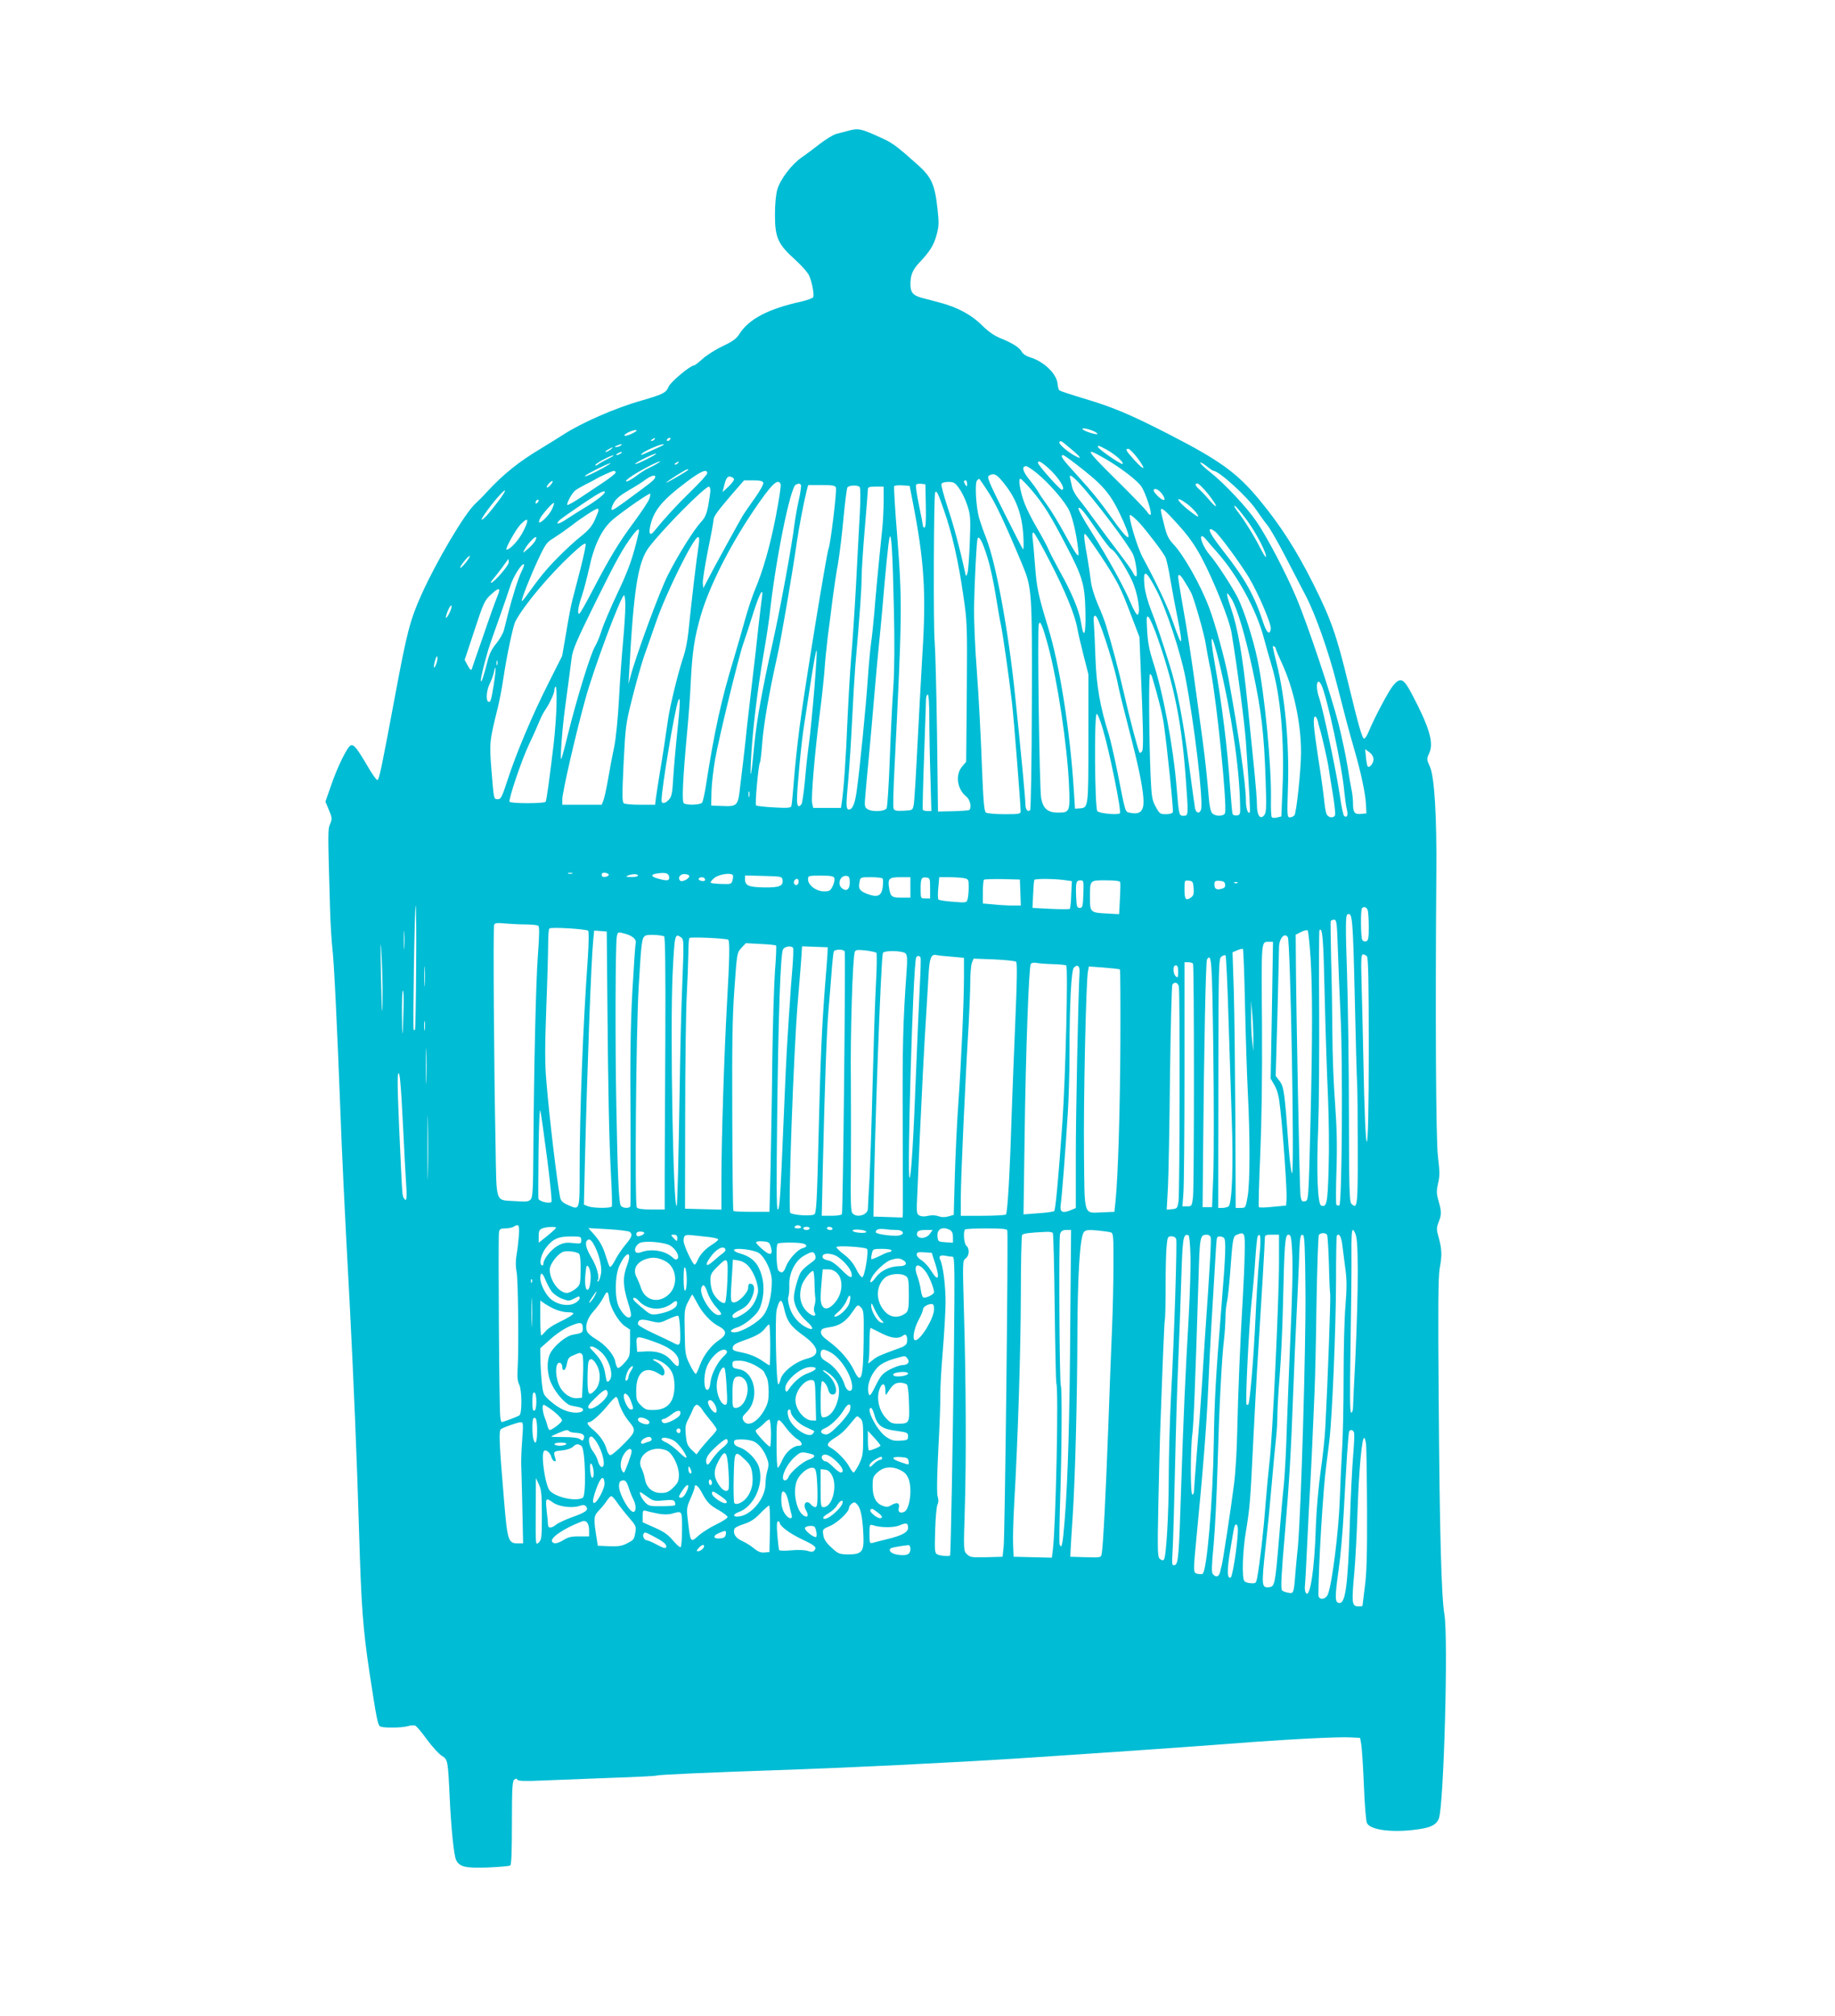 <?xml version="1.0" standalone="no"?>
<!DOCTYPE svg PUBLIC "-//W3C//DTD SVG 20010904//EN"
 "http://www.w3.org/TR/2001/REC-SVG-20010904/DTD/svg10.dtd">
<svg version="1.0" xmlns="http://www.w3.org/2000/svg"
 width="1165pt" height="1280pt" viewBox="0 0 1165 1280"
 preserveAspectRatio="xMidYMid meet">
<g transform="translate(0,1280) scale(0.1,-0.1)"
fill="#00bcd4" stroke="none">
<path d="M5380 11968 c-19 -5 -51 -13 -70 -18 -19 -5 -65 -33 -103 -62 -37
-29 -90 -69 -118 -88 -64 -45 -134 -137 -154 -203 -9 -32 -15 -92 -15 -162 0
-143 19 -186 127 -283 41 -37 82 -83 90 -102 18 -40 33 -119 26 -137 -3 -6
-37 -19 -76 -28 -210 -46 -333 -111 -393 -206 -19 -30 -42 -47 -108 -78 -46
-22 -103 -59 -127 -81 -24 -22 -47 -40 -52 -40 -24 0 -151 -106 -163 -137 -16
-38 -36 -47 -173 -87 -163 -46 -378 -140 -495 -216 -36 -23 -97 -61 -135 -84
-145 -86 -245 -166 -352 -282 -19 -22 -51 -53 -70 -71 -68 -62 -245 -361 -343
-578 -73 -163 -93 -240 -171 -660 -83 -445 -98 -516 -109 -518 -6 -1 -33 37
-60 84 -70 119 -90 144 -109 136 -22 -8 -87 -141 -127 -260 l-34 -97 22 -53
c21 -49 21 -56 8 -89 -15 -36 -15 -37 -1 -528 3 -102 10 -219 15 -260 10 -76
30 -483 50 -1010 11 -301 27 -636 60 -1245 24 -465 47 -1007 60 -1465 14 -463
24 -598 65 -875 46 -301 53 -337 68 -347 17 -11 135 -10 175 1 18 6 40 7 48 4
8 -3 42 -43 75 -89 33 -45 76 -92 94 -103 38 -22 39 -30 50 -266 10 -206 27
-369 41 -396 22 -44 60 -52 203 -47 71 3 134 9 140 12 8 5 11 90 11 270 0 215
3 266 14 275 11 9 16 9 21 0 6 -8 47 -10 154 -5 80 3 276 11 435 17 159 5 293
12 297 15 8 5 322 19 759 34 429 14 1126 48 1540 75 522 34 1122 76 1355 94
316 25 672 44 750 39 l60 -3 7 -40 c4 -22 12 -139 17 -261 5 -126 13 -229 20
-241 21 -41 146 -59 290 -43 109 12 148 29 166 73 31 79 61 1144 35 1297 -19
114 -30 506 -36 1355 -5 602 -3 785 6 840 16 84 14 122 -6 197 -15 52 -15 60
1 102 18 46 17 66 -6 144 -9 35 -9 54 1 98 11 45 11 74 -1 172 -13 112 -17
897 -10 1802 3 356 -12 609 -41 672 -21 46 -21 49 -4 86 30 66 1 164 -113 380
-51 96 -71 104 -118 47 -28 -35 -115 -198 -152 -287 -11 -27 -24 -48 -30 -48
-13 0 -34 75 -101 350 -75 309 -110 408 -222 632 -106 212 -208 371 -339 530
-144 175 -252 253 -579 421 -248 127 -350 170 -540 227 -80 24 -149 47 -154
51 -5 4 -10 21 -11 38 -5 67 -87 146 -178 173 -22 7 -43 21 -49 32 -12 27 -57
56 -133 87 -41 16 -79 42 -119 82 -68 68 -157 116 -271 146 -44 12 -97 26
-117 31 -52 15 -68 34 -68 85 0 59 14 93 59 140 64 68 89 107 107 173 15 54
16 75 6 166 -17 154 -38 201 -125 279 -124 111 -160 139 -222 167 -142 65
-154 68 -225 48z m1557 -1903 c20 -8 33 -18 30 -21 -6 -6 -76 15 -91 28 -17
13 22 9 61 -7z m-2920 -16 c-21 -11 -44 -18 -50 -16 -16 5 43 36 68 36 14 0 9
-6 -18 -20z m138 -39 c-3 -5 -12 -10 -18 -10 -7 0 -6 4 3 10 19 12 23 12 15 0z
m100 0 c-3 -5 -11 -10 -16 -10 -6 0 -7 5 -4 10 3 6 11 10 16 10 6 0 7 -4 4
-10z m2545 -61 c67 -56 74 -72 15 -38 -50 30 -97 74 -89 82 10 10 7 12 74 -44z
m-2860 21 c-8 -5 -22 -9 -30 -9 -10 0 -8 3 5 9 27 12 43 12 25 0z m260 -2
c-14 -7 -45 -21 -70 -32 -63 -29 -67 -30 -53 -15 16 16 112 58 133 58 8 0 4
-5 -10 -11z m2827 -24 c54 -30 110 -80 100 -90 -7 -7 -157 96 -157 109 0 11 5
9 57 -19z m-3151 1 c-11 -8 -25 -15 -30 -15 -6 1 0 7 14 15 32 19 40 18 16 0z
m3343 -50 c59 -78 51 -91 -14 -20 -57 63 -64 75 -41 75 7 0 32 -25 55 -55z
m-204 -7 c103 -60 210 -142 233 -180 27 -43 67 -166 57 -176 -4 -4 -14 4 -22
18 -9 14 -99 108 -202 209 -191 189 -199 206 -66 129z m-3075 32 c-8 -5 -19
-10 -25 -10 -5 0 -3 5 5 10 8 5 20 10 25 10 6 0 3 -5 -5 -10z m166 -36 c-37
-19 -70 -33 -73 -30 -6 6 116 66 132 66 6 -1 -21 -17 -59 -36z m-249 1 c-27
-13 -55 -29 -63 -36 -8 -6 -14 -7 -14 -2 0 10 97 62 115 62 6 0 -12 -11 -38
-24z m3024 -71 c136 -108 180 -165 251 -325 60 -137 38 -133 -65 10 -89 124
-131 176 -234 289 -89 97 -106 122 -83 122 6 0 65 -43 131 -96z m-2711 41
c-14 -9 -38 -21 -55 -29 -16 -7 -52 -30 -78 -50 -27 -20 -54 -35 -60 -33 -14
4 41 43 128 89 67 36 117 53 65 23z m135 5 c-3 -5 -12 -10 -18 -10 -7 0 -6 4
3 10 19 12 23 12 15 0z m2345 -27 c68 -59 122 -143 91 -143 -12 0 -151 157
-151 170 0 18 16 11 60 -27z m1055 -23 c34 0 217 -167 271 -248 21 -31 53 -76
72 -99 18 -23 67 -109 109 -190 42 -81 102 -197 134 -258 60 -115 144 -352
194 -550 49 -192 83 -321 114 -427 41 -142 69 -272 73 -343 l3 -60 -34 -3
c-41 -4 -51 8 -51 66 0 24 -4 62 -9 85 -5 23 -17 92 -26 152 -10 61 -35 182
-57 269 -46 183 -198 637 -270 806 -65 153 -184 381 -250 477 -59 88 -202 241
-295 315 -35 27 -63 54 -63 60 0 5 18 -4 39 -21 21 -17 42 -31 46 -31z m-3875
19 c-67 -37 -129 -64 -114 -49 12 12 144 78 159 79 6 0 -15 -13 -45 -30z
m2752 -33 c79 -64 185 -187 208 -242 22 -51 43 -141 54 -234 6 -49 6 -53 -8
-40 -8 8 -43 67 -77 130 -34 63 -83 144 -109 180 -26 36 -53 75 -59 88 -7 12
-32 47 -56 77 -43 52 -50 85 -20 85 7 0 37 -20 67 -44z m-2213 20 c-13 -12
-139 -85 -139 -81 0 7 123 85 134 85 5 0 7 -2 5 -4z m-461 -18 c-3 -7 -38 -35
-79 -62 -41 -27 -107 -71 -147 -98 -41 -27 -76 -47 -80 -44 -7 7 28 73 48 90
8 7 35 23 60 36 25 12 52 27 60 31 38 23 116 59 128 59 8 0 12 -6 10 -12z
m582 -3 c0 -8 -48 -61 -106 -117 -89 -87 -160 -164 -230 -250 -23 -30 -36 -22
-28 20 19 105 72 172 238 296 87 65 126 81 126 51z m1894 -77 c70 -90 106
-191 113 -323 3 -49 2 -87 -2 -83 -4 4 -58 109 -120 233 -98 196 -111 227 -96
235 33 19 51 9 105 -62z m-2224 55 c0 -15 -16 -29 -110 -98 -140 -104 -161
-118 -167 -111 -3 3 2 22 13 42 14 26 40 48 94 80 41 23 90 54 109 69 34 24
61 32 61 18z m500 -17 c0 -7 -16 -28 -36 -47 l-37 -34 7 27 c14 61 24 77 45
71 12 -3 21 -11 21 -17z m2186 -18 c98 -103 325 -404 349 -462 17 -42 29 -136
18 -136 -6 0 -15 11 -21 26 -7 14 -47 70 -90 126 -42 55 -109 145 -148 199
-39 54 -87 118 -106 141 -20 24 -39 59 -42 78 -4 19 -10 43 -12 53 -8 28 9 20
52 -25z m-573 -60 c48 -74 107 -199 214 -455 65 -157 66 -165 64 -898 -1 -363
-6 -664 -11 -669 -15 -15 -30 4 -30 37 0 34 -25 303 -66 697 -42 407 -121 837
-184 996 -16 39 -35 95 -44 125 -20 72 -28 223 -13 238 6 6 12 11 14 11 1 0
27 -37 56 -82z m279 7 c75 -89 119 -160 220 -355 101 -193 115 -242 119 -409
4 -151 -10 -188 -28 -73 -12 77 -58 188 -140 334 -29 54 -61 114 -69 135 -9
21 -41 80 -71 131 -30 51 -65 121 -78 155 -28 74 -42 157 -27 157 6 0 39 -34
74 -75z m-3057 35 c-10 -11 -20 -18 -23 -15 -3 3 3 14 13 25 10 11 20 18 23
15 3 -3 -3 -14 -13 -25z m1351 15 c3 -8 -19 -49 -53 -97 -33 -46 -67 -95 -76
-110 -18 -29 -196 -353 -231 -423 l-21 -40 -3 31 c-2 17 13 110 32 207 20 97
36 185 36 195 0 22 24 55 119 166 l75 86 58 0 c42 0 60 -4 64 -15z m1294 -7
c0 -19 -2 -20 -10 -8 -13 19 -13 30 0 30 6 0 10 -10 10 -22z m-1184 -3 c4 -8
-11 -102 -31 -207 -37 -188 -79 -337 -134 -468 -15 -36 -43 -119 -61 -185 -18
-66 -51 -178 -72 -250 -79 -259 -122 -456 -175 -795 -9 -58 -20 -111 -26 -117
-11 -14 -95 -17 -115 -4 -14 9 -8 149 23 481 8 85 17 211 20 280 10 203 23
289 65 435 53 180 178 430 329 655 117 174 161 218 177 175z m1133 -26 c17
-22 40 -70 52 -107 20 -61 22 -78 16 -237 -4 -95 -10 -182 -15 -195 -9 -23 -9
-23 -15 6 -32 147 -73 301 -111 413 -24 74 -42 140 -39 148 3 8 21 13 44 13
34 0 43 -5 68 -41z m-1004 22 c3 -5 -3 -49 -14 -98 -11 -48 -22 -113 -26 -143
-16 -138 -91 -544 -140 -764 -67 -299 -102 -497 -116 -646 -18 -190 -28 -242
-22 -115 7 175 39 451 83 705 16 91 31 192 35 225 35 339 132 824 168 838 19
8 25 8 32 -2z m793 -133 c2 -90 -1 -138 -8 -138 -5 0 -10 4 -10 9 0 4 -11 63
-25 130 -14 67 -23 127 -19 132 3 6 18 9 32 7 l27 -3 3 -137z m1790 78 c28
-36 52 -70 52 -78 0 -7 -17 7 -38 32 -20 24 -49 55 -64 69 -30 26 -36 41 -15
41 6 0 36 -29 65 -64z m-2361 38 c7 -19 -34 -359 -47 -389 -12 -29 -155 -904
-184 -1135 -14 -107 -30 -260 -36 -340 -6 -80 -13 -151 -16 -159 -4 -11 -25
-13 -110 -8 -58 3 -110 9 -114 13 -8 9 15 257 25 274 3 4 10 64 15 132 10 118
43 310 95 543 23 100 97 532 125 730 13 89 46 260 61 318 l10 37 85 0 c69 0
86 -3 91 -16z m151 3 c5 -7 6 -70 1 -162 -5 -82 -15 -286 -24 -453 -9 -167
-23 -376 -31 -465 -7 -89 -18 -272 -24 -407 -9 -229 -24 -442 -36 -517 l-5
-33 -88 0 -88 0 -7 30 c-7 38 16 313 48 565 14 105 27 233 31 285 3 52 13 145
20 205 8 61 22 166 30 235 9 69 24 172 35 230 10 58 26 188 35 290 10 102 21
190 25 195 12 15 67 16 78 2z m334 -79 c76 -387 89 -588 64 -983 -8 -143 -23
-408 -32 -590 -9 -181 -19 -346 -23 -365 -7 -35 -7 -35 -64 -38 -47 -2 -58 0
-64 14 -4 10 -1 126 6 258 49 978 50 1046 17 1476 -14 168 -22 308 -19 313 3
4 26 7 51 5 l47 -3 17 -87z m-1282 55 c-1 -16 -7 -59 -14 -96 -10 -51 -21 -76
-44 -100 -45 -48 -145 -207 -211 -337 -53 -104 -203 -512 -238 -645 l-13 -50
5 85 c28 522 56 694 125 785 87 115 354 385 381 385 5 0 9 -12 9 -27z m1100
-65 c0 -51 -4 -136 -10 -188 -24 -231 -41 -414 -50 -530 -6 -69 -15 -152 -20
-185 -5 -33 -14 -132 -20 -220 -12 -178 -53 -595 -72 -724 -11 -76 -26 -111
-48 -111 -19 0 -20 24 -5 182 8 89 19 264 25 388 6 124 15 277 20 340 29 330
40 489 40 558 0 43 9 183 20 312 11 129 20 243 20 253 0 14 9 17 50 17 l50 0
0 -92z m1773 38 c9 -14 13 -27 8 -30 -13 -8 -74 51 -66 64 9 14 38 -3 58 -34z
m-4219 -38 c-58 -77 -95 -118 -106 -118 -10 0 69 108 115 157 48 52 43 30 -9
-39z m676 57 c0 -12 -58 -57 -120 -94 -36 -22 -89 -55 -119 -75 -53 -36 -80
-41 -49 -9 9 8 72 53 140 99 111 75 148 95 148 79z m2153 -115 c52 -148 92
-326 122 -535 26 -176 26 -190 23 -621 l-4 -441 -27 -32 c-43 -52 -30 -144 28
-189 25 -20 36 -74 17 -86 -4 -2 -51 -6 -103 -7 l-94 -2 -6 499 c-4 274 -11
535 -15 579 -9 82 -6 933 3 948 9 15 19 -5 56 -113z m-1871 72 c-5 -16 -48
-80 -94 -143 -98 -132 -155 -226 -262 -431 -42 -81 -81 -150 -86 -153 -17 -11
-11 39 14 111 13 38 33 117 46 174 31 148 82 253 150 310 66 56 232 171 238
165 2 -2 0 -17 -6 -33z m-710 -24 c-7 -7 -12 -8 -12 -2 0 14 12 26 19 19 2 -3
-1 -11 -7 -17z m4125 -8 c38 -28 82 -80 67 -80 -3 0 -29 18 -58 41 -81 64 -89
98 -9 39z m-4032 -32 c-14 -34 -72 -94 -82 -84 -3 2 1 14 7 26 14 27 81 102
87 97 2 -2 -3 -20 -12 -39z m4417 -79 c60 -84 126 -214 114 -226 -2 -2 -18 24
-36 59 -36 72 -100 175 -144 232 -17 21 -24 37 -16 34 7 -2 44 -47 82 -99z
m-951 -67 c39 -57 77 -106 85 -109 22 -8 91 -114 131 -200 36 -77 56 -203 36
-216 -6 -4 -25 28 -43 71 -44 105 -141 281 -249 452 -50 78 -88 147 -84 153 8
13 36 -21 124 -151z m-3171 138 c0 -5 -11 -33 -24 -62 -18 -40 -40 -65 -87
-103 -35 -27 -101 -88 -147 -135 -75 -76 -110 -119 -199 -242 -15 -21 -28 -36
-30 -35 -6 6 56 163 105 267 45 96 54 108 98 134 27 17 76 51 109 76 63 50
155 109 168 110 4 0 7 -4 7 -10z m3682 -94 c62 -68 104 -128 145 -204 76 -142
179 -398 192 -481 39 -239 82 -568 91 -691 23 -330 29 -444 24 -449 -11 -12
-24 27 -24 74 0 106 -48 437 -111 780 -22 118 -84 346 -123 448 -54 143 -161
333 -227 402 -30 32 -42 56 -58 122 -12 45 -21 87 -21 93 0 24 27 1 112 -94z
m-246 12 c51 -58 144 -179 163 -216 6 -12 21 -75 31 -140 11 -64 31 -173 45
-241 39 -194 31 -203 -29 -28 -32 94 -101 241 -191 407 -36 66 -96 270 -80
270 7 0 35 -24 61 -52z m-3911 -46 c-28 -58 -85 -122 -109 -122 -13 0 58 127
87 158 50 52 59 39 22 -36z m729 -19 c-36 -154 -62 -228 -133 -378 -44 -93
-90 -201 -102 -240 -12 -38 -30 -81 -39 -95 -28 -43 -116 -327 -175 -565 -20
-83 -39 -152 -42 -155 -8 -7 6 189 23 315 27 204 35 260 43 326 7 55 31 110
150 352 135 273 175 345 238 429 33 44 46 48 37 11z m3659 13 c29 -22 161
-202 216 -293 61 -103 143 -296 139 -325 -6 -44 -26 -28 -48 39 -56 171 -114
276 -252 452 -79 102 -102 142 -80 141 4 0 15 -7 25 -14z m-1048 -190 c97
-187 160 -340 175 -428 5 -29 23 -106 40 -172 l30 -118 0 -407 c0 -442 0 -440
-55 -444 l-30 -2 -7 110 c-24 386 -91 807 -165 1045 -62 203 -71 246 -82 392
-6 79 -13 158 -16 176 -2 22 0 32 7 30 6 -2 53 -84 103 -182z m-990 -301 c5
-204 4 -381 -3 -490 -7 -93 -17 -303 -23 -465 -6 -162 -15 -303 -20 -312 -12
-22 -96 -25 -124 -4 -16 11 -17 22 -11 87 3 41 13 144 21 229 8 85 24 263 35
395 11 132 25 281 30 330 5 50 15 149 21 220 20 240 39 430 46 460 12 47 20
-86 28 -450z m1312 338 c110 -167 127 -202 194 -379 l53 -139 7 -175 c17 -398
20 -535 10 -550 -5 -8 -13 -12 -16 -9 -8 9 -61 208 -101 384 -32 139 -74 298
-111 420 -8 28 -32 91 -54 140 -23 54 -41 115 -44 150 -4 33 -13 94 -20 135
-22 120 -26 160 -17 160 5 0 49 -62 99 -137z m744 16 c125 -142 242 -356 289
-526 16 -60 40 -145 54 -191 56 -186 82 -481 68 -786 l-7 -170 -27 -7 c-17 -4
-31 -3 -34 3 -4 6 -6 54 -5 107 4 220 -40 677 -86 895 -28 133 -86 314 -126
393 -39 75 -134 221 -177 270 -35 41 -64 106 -52 118 4 4 16 -5 27 -18 11 -14
45 -53 76 -88z m-4333 77 c-7 -13 -28 -36 -47 -52 -33 -28 -34 -28 -21 -4 15
30 60 80 72 80 5 0 3 -11 -4 -24z m1039 -18 c-19 -126 -46 -361 -67 -565 -5
-50 -19 -118 -30 -150 -30 -85 -87 -316 -99 -403 -13 -94 -35 -238 -55 -355
-8 -49 -17 -111 -21 -137 l-6 -48 -92 0 c-51 0 -98 4 -106 9 -11 7 -12 47 -2
252 12 236 13 250 56 420 24 96 58 216 75 265 18 49 51 145 75 214 62 181 239
540 267 540 7 0 9 -15 5 -42z m1832 -88 c17 -52 39 -156 51 -230 12 -74 27
-164 35 -200 12 -57 53 -344 69 -485 12 -95 55 -648 56 -697 0 -16 -11 -18
-102 -18 -57 0 -110 5 -118 10 -12 8 -17 63 -27 317 -6 169 -20 430 -31 578
-12 149 -19 333 -18 410 3 166 16 414 22 434 8 26 33 -20 63 -119z m-2584 -73
c-20 -78 -43 -167 -51 -197 -8 -30 -26 -122 -39 -205 l-26 -150 -88 -175
c-100 -197 -206 -448 -261 -620 -34 -104 -40 -115 -61 -115 -24 0 -24 1 -38
174 -15 187 -14 192 40 410 10 40 26 124 35 185 20 136 61 331 76 360 53 101
212 291 352 422 64 60 92 80 94 69 2 -8 -13 -80 -33 -158z m-726 43 c-18 -22
-34 -38 -37 -36 -6 7 49 76 60 76 5 0 -6 -18 -23 -40z m271 -1 c0 -20 -94
-129 -112 -129 -5 0 0 9 11 21 10 11 36 45 58 74 21 30 39 54 41 55 1 0 2 -9
2 -21z m82 -56 c-20 -39 -59 -161 -87 -273 -9 -36 -21 -81 -26 -102 -5 -20
-27 -57 -48 -84 -28 -33 -45 -67 -56 -113 -27 -104 -38 -137 -42 -125 -3 10
14 85 47 199 5 17 33 99 63 182 30 84 64 183 76 220 18 60 76 152 88 139 2 -2
-4 -21 -15 -43z m4030 -120 c60 -114 151 -388 183 -550 57 -292 116 -791 100
-844 -10 -30 -34 -22 -39 14 -3 17 -19 136 -36 262 -40 303 -77 493 -125 645
-58 185 -82 255 -115 340 -23 58 -40 120 -44 161 -10 109 8 103 76 -28z m179
54 c15 -23 33 -55 42 -72 19 -39 84 -267 92 -325 4 -25 17 -99 31 -165 40
-204 107 -868 91 -909 -8 -20 -60 -21 -80 -1 -10 9 -18 44 -22 92 -10 122 -24
258 -40 373 -8 58 -26 191 -40 295 -30 224 -57 398 -91 587 -13 76 -24 145
-24 153 0 26 14 17 41 -28z m-4351 -56 c0 -5 -7 -26 -16 -47 -9 -22 -48 -129
-85 -239 -38 -110 -72 -206 -74 -214 -4 -10 -12 -2 -25 22 l-20 37 62 187 c57
174 65 191 102 225 41 38 56 45 56 29z m1667 -48 c-3 -21 -13 -103 -22 -183
-8 -80 -24 -219 -35 -310 -11 -91 -27 -230 -36 -310 -8 -80 -19 -179 -24 -220
-5 -41 -14 -120 -21 -175 -13 -122 -18 -127 -114 -123 l-70 3 2 88 c1 48 12
141 23 205 24 138 150 653 178 732 11 30 39 117 63 193 41 131 68 179 56 100z
m2982 -6 c35 -58 88 -234 135 -457 54 -250 72 -406 81 -690 6 -174 5 -208 -8
-225 -25 -33 -47 -4 -47 64 0 31 -7 121 -15 201 -8 80 -28 280 -45 445 -31
303 -61 476 -106 607 -33 98 -32 114 5 55z m-3849 -44 c0 -38 -6 -138 -14
-223 -8 -85 -20 -249 -26 -365 -7 -128 -19 -249 -31 -310 -12 -55 -29 -147
-39 -205 -10 -58 -23 -117 -29 -132 l-11 -28 -125 0 -125 0 0 35 c0 44 85 415
146 635 52 192 227 660 246 660 5 0 8 -30 8 -67z m-1119 -50 c-24 -46 -28 -28
-5 25 9 20 18 32 21 25 2 -6 -5 -29 -16 -50z m4167 -165 c28 -84 61 -198 73
-253 21 -101 27 -123 99 -405 46 -181 70 -306 70 -372 0 -59 -25 -81 -80 -70
-39 9 -31 -16 -85 257 -20 99 -45 207 -55 240 -56 177 -79 312 -85 482 -3 93
-8 192 -10 221 -4 40 -2 52 9 52 9 0 31 -53 64 -152z m333 7 c106 -305 153
-543 178 -900 16 -221 16 -225 -14 -225 -30 0 -30 0 -45 180 -21 261 -87 610
-152 805 -21 66 -31 117 -35 190 -5 90 -4 99 10 85 9 -8 35 -69 58 -135z
m-697 -45 c60 -222 122 -636 133 -887 7 -168 5 -173 -71 -173 -64 0 -94 26
-106 92 -11 58 -25 1081 -15 1104 6 17 9 15 20 -11 8 -16 25 -73 39 -125z
m1086 -105 c78 -324 128 -666 133 -900 2 -66 1 -70 -21 -73 -12 -2 -24 3 -27
10 -2 7 -9 81 -15 163 -18 264 -52 534 -100 805 -34 193 -17 191 30 -5z m360
85 c0 -5 18 -48 40 -95 73 -158 120 -376 120 -562 0 -109 -29 -385 -42 -400
-6 -7 -19 -13 -29 -13 -17 0 -18 11 -12 193 9 275 -19 577 -73 789 -27 110
-28 111 -14 103 6 -3 10 -10 10 -15z m-2930 -255 c-11 -132 -26 -287 -34 -345
-8 -58 -20 -166 -26 -240 -7 -74 -17 -141 -22 -147 -19 -24 -28 -13 -28 33 0
69 28 367 45 469 8 50 25 164 39 255 47 299 51 294 26 -25z m-2400 160 c-15
-41 -21 -26 -8 21 6 21 13 32 15 23 2 -8 -1 -28 -7 -44z m387 -7 c-3 -7 -5 -2
-5 12 0 14 2 19 5 13 2 -7 2 -19 0 -25z m-22 -123 c-17 -106 -21 -118 -36
-110 -15 10 -10 74 10 113 10 20 22 52 26 70 15 70 15 20 0 -73z m4179 48 c37
-122 67 -242 75 -303 21 -146 62 -544 57 -557 -3 -8 -21 -13 -44 -13 -36 0
-41 3 -65 48 -23 42 -26 62 -32 192 -10 230 -13 650 -4 650 4 0 10 -8 13 -17z
m1074 -50 c35 -67 134 -524 147 -683 4 -41 11 -91 16 -110 9 -36 2 -54 -17
-42 -6 4 -18 63 -28 132 -18 131 -107 553 -132 622 -24 69 -13 132 14 81z
m-4855 -130 c-1 -65 -10 -176 -18 -248 -28 -233 -45 -357 -51 -366 -7 -12
-221 -12 -229 0 -8 14 77 267 123 363 22 46 50 108 62 138 12 30 30 66 40 80
29 42 60 108 60 130 0 11 4 20 8 20 5 0 7 -53 5 -117z m2367 -85 c0 -84 3
-251 7 -370 l6 -218 -26 0 c-14 0 -27 4 -29 10 -1 5 2 159 9 342 6 183 12 345
12 361 1 15 6 27 11 27 6 0 10 -58 10 -152z m-1599 -74 c-11 -104 -23 -241
-27 -304 -5 -96 -10 -119 -27 -137 -24 -27 -47 -30 -47 -5 0 75 82 566 105
631 15 41 14 -16 -4 -185z m2701 5 c42 -141 119 -522 108 -533 -12 -12 -128
-2 -143 13 -17 17 -21 624 -4 618 7 -2 24 -46 39 -98z m1364 54 c3 -16 8 -35
11 -43 12 -37 52 -210 58 -255 4 -27 16 -103 27 -168 11 -66 17 -125 14 -133
-9 -22 -45 -17 -55 9 -5 12 -11 54 -15 92 -4 39 -20 157 -37 262 -31 204 -35
263 -19 263 5 0 12 -12 16 -27z m354 -244 c0 -26 -25 -57 -37 -46 -3 4 -8 30
-11 58 l-5 52 26 -19 c17 -12 26 -29 27 -45z m-3963 -236 c-3 -10 -5 -4 -5 12
0 17 2 24 5 18 2 -7 2 -21 0 -30z m-1124 -490 c-7 -2 -19 -2 -25 0 -7 3 -2 5
12 5 14 0 19 -2 13 -5z m232 -8 c0 -5 -10 -11 -22 -13 -16 -2 -23 2 -23 13 0
11 7 15 23 13 12 -2 22 -7 22 -13z m383 -12 c4 -26 -11 -29 -70 -12 -45 12
-49 26 -10 32 55 9 77 3 80 -20z m-198 7 c0 -5 -19 -10 -42 -9 -33 0 -38 2
-23 9 28 12 65 12 65 0z m325 0 c9 -15 -44 -45 -57 -32 -17 17 -1 42 26 42 14
0 27 -4 31 -10z m277 4 c3 -3 3 -17 -1 -32 -7 -26 -10 -27 -70 -25 -35 1 -66
4 -69 8 -3 3 7 17 23 30 28 23 102 35 117 19z m316 -30 c6 -40 -18 -50 -116
-49 -99 2 -122 11 -122 52 l0 24 118 -3 c111 -3 117 -4 120 -24z m329 10 c3
-9 -1 -31 -10 -50 -15 -30 -21 -34 -56 -34 -49 0 -101 39 -101 76 0 23 2 24
80 24 65 0 82 -3 87 -16z m98 -29 c0 -43 -22 -58 -50 -35 -32 27 -10 84 30 78
16 -2 20 -11 20 -43z m-921 26 c8 -13 -3 -19 -24 -14 -11 3 -17 9 -14 14 7 11
31 12 38 0z m1130 0 c3 -5 3 -30 0 -55 -8 -56 -33 -67 -99 -42 -48 19 -57 33
-48 76 5 30 6 30 74 30 37 0 70 -4 73 -9z m176 -56 l0 -65 -52 0 c-65 0 -73 5
-82 53 -12 67 -4 77 70 77 l64 0 0 -65z m125 -5 l0 -65 -30 0 c-29 0 -30 1
-30 50 -1 75 4 87 34 83 25 -3 26 -5 26 -68z m214 64 c30 -6 31 -8 31 -58 0
-28 -3 -62 -7 -75 -6 -23 -7 -24 -92 -17 -47 3 -89 10 -93 14 -4 4 -5 38 -1
75 l6 67 62 0 c34 0 77 -3 94 -6z m-1049 -24 c0 -11 -7 -20 -15 -20 -15 0 -21
21 -8 33 12 13 23 7 23 -13z m1408 -67 l3 -83 -53 0 c-29 0 -83 3 -120 7 l-68
6 0 72 c0 39 3 75 7 79 4 3 57 5 117 4 l111 -3 3 -82z m277 79 l50 -7 -4 -85
c-1 -47 -6 -88 -9 -91 -4 -3 -59 -3 -122 0 l-115 6 4 85 c2 47 5 88 8 93 5 8
118 8 188 -1z m123 -89 c-3 -80 -5 -88 -23 -88 -18 0 -20 8 -23 74 -3 87 0
101 28 101 20 0 21 -5 18 -87z m234 75 c2 -7 1 -56 -2 -108 l-5 -95 -70 4
c-113 5 -115 7 -115 100 0 114 -3 111 100 111 62 0 89 -4 92 -12z m466 -38 c3
-33 -1 -47 -14 -57 -35 -26 -44 -16 -44 48 0 60 0 60 28 57 24 -3 27 -7 30
-48z m200 24 c2 -16 -4 -23 -23 -28 -33 -8 -45 -1 -45 29 0 20 5 23 33 22 24
-2 33 -7 35 -23z m79 10 c-3 -3 -12 -4 -19 -1 -8 3 -5 6 6 6 11 1 17 -2 13 -5z
m-5215 -536 c-1 -216 -5 -394 -7 -397 -3 -2 -7 -2 -9 0 -6 7 6 789 13 789 3 0
5 -176 3 -392z m6042 360 c3 -13 6 -60 6 -106 0 -67 -3 -84 -16 -89 -9 -3 -20
0 -25 8 -10 16 -12 192 -2 202 13 14 31 6 37 -15z m-83 -548 c6 -278 13 -525
15 -550 2 -25 4 -207 4 -404 1 -374 -2 -398 -40 -360 -13 13 -15 89 -16 557 0
298 -6 706 -12 906 -10 291 -9 366 1 373 33 20 36 -13 48 -522z m-107 293 c4
-109 11 -296 17 -416 15 -295 9 -1195 -8 -1201 -7 -3 -15 0 -19 5 -3 6 -3 106
1 222 5 154 2 269 -9 421 -9 115 -17 315 -17 445 -1 130 -4 341 -8 469 -3 128
-4 237 -3 242 2 6 12 10 22 10 16 0 18 -16 24 -197z m-5154 167 c36 0 70 -4
77 -8 8 -5 8 -52 -2 -187 -13 -177 -25 -698 -29 -1251 -1 -230 -4 -285 -16
-299 -13 -15 -26 -17 -97 -12 -132 9 -120 -27 -127 364 -10 494 -16 1373 -9
1390 5 13 18 14 72 9 36 -3 95 -6 131 -6z m-773 -147 c-2 -27 -3 -5 -3 47 0
52 1 74 3 48 2 -27 2 -69 0 -95z m1167 107 c5 -6 4 -75 -2 -172 -31 -430 -52
-988 -52 -1339 0 -270 2 -264 -73 -231 -35 15 -46 27 -51 48 -20 101 -68 504
-87 735 -10 115 -10 213 -1 465 7 175 12 360 12 410 0 50 3 94 8 98 9 11 234
-3 246 -14z m4586 -165 c13 -203 13 -507 0 -1045 -13 -520 -12 -504 -38 -508
-17 -3 -21 3 -26 40 -5 40 -28 1220 -29 1518 l-1 135 34 17 c19 10 38 14 42
10 4 -4 12 -79 18 -167z m90 -246 c5 -222 15 -512 21 -644 6 -137 8 -332 4
-455 -6 -220 -12 -248 -47 -235 -23 9 -31 211 -19 500 5 127 7 458 6 736 -2
279 -1 510 2 513 19 19 25 -47 33 -415z m-4554 -34 c5 -588 11 -882 23 -1109
6 -104 8 -192 5 -197 -7 -12 -117 -11 -150 1 l-27 11 6 257 c15 610 40 1290
53 1420 l6 63 40 -3 40 -3 4 -440z m-1427 76 c0 -79 -1 -142 -3 -140 -2 2 -5
117 -8 254 -3 148 -2 205 2 140 4 -60 8 -175 9 -254z m1543 349 c45 -13 70
-36 64 -59 -3 -9 -12 -144 -21 -301 -12 -212 -15 -423 -12 -821 1 -295 1 -541
-1 -548 -5 -15 -47 -14 -60 2 -13 16 -21 185 -29 632 -8 404 -6 1034 3 1078 6
31 6 31 56 17z m244 -15 c7 -2 10 -196 8 -662 -2 -362 -4 -751 -4 -865 l0
-208 -84 0 c-57 0 -87 4 -93 13 -14 22 -5 1123 12 1403 17 291 20 310 43 323
15 8 84 6 118 -4z m109 -8 c17 -13 17 -26 7 -288 -7 -151 -14 -454 -17 -674
-7 -441 -14 -737 -19 -742 -22 -22 -42 1123 -26 1467 13 262 14 266 55 237z
m3851 2 c17 -28 43 -1499 27 -1499 -5 0 -15 75 -22 168 -25 348 -30 382 -57
417 l-25 33 11 384 c5 210 10 404 10 430 0 58 35 100 56 67z m-3553 -16 c11
-6 9 -117 -8 -413 -18 -323 -35 -870 -35 -1118 l0 -183 -116 3 -115 3 1 595
c0 327 5 669 10 760 5 91 9 208 10 261 0 53 3 99 7 103 8 8 231 -2 246 -11z
m3452 -447 l-8 -435 25 -43 c18 -32 28 -70 36 -148 19 -167 44 -531 40 -575
l-3 -40 -84 -8 c-45 -5 -86 -6 -89 -2 -3 3 1 153 9 333 9 216 13 497 11 831
-4 541 -6 521 46 521 l24 0 -7 -434z m-3148 410 c3 -3 0 -76 -7 -163 -6 -87
-14 -342 -17 -568 -2 -225 -8 -534 -11 -685 l-7 -275 -112 0 c-61 0 -114 2
-117 6 -3 3 -6 273 -7 600 -2 467 1 641 14 817 16 220 16 223 44 253 l28 30
93 -5 c52 -2 96 -7 99 -10z m108 -15 c3 -5 1 -67 -5 -138 -6 -70 -13 -162 -15
-203 -3 -41 -10 -145 -15 -230 -6 -85 -17 -319 -25 -520 -21 -509 -25 -570
-38 -570 -7 0 -8 172 -3 581 7 640 21 1041 37 1070 10 20 53 26 64 10z m218
-44 c-2 -26 -7 -103 -13 -170 -22 -275 -32 -506 -43 -975 -10 -418 -14 -494
-27 -503 -19 -13 -138 -5 -153 10 -15 15 22 1038 48 1341 8 91 17 207 21 258
l6 93 82 -3 81 -3 -2 -48z m2651 -309 c4 -189 12 -442 18 -563 15 -292 14
-573 -1 -662 -13 -73 -13 -73 -44 -73 l-32 0 -2 568 c-2 312 -6 677 -10 811
l-8 244 30 13 c16 7 33 11 36 8 3 -2 9 -158 13 -346z m-2541 330 c6 -18 -11
-1657 -18 -1668 -4 -6 -34 -10 -67 -10 l-61 0 7 313 c12 518 25 880 36 994 5
59 14 165 19 234 5 70 12 132 15 138 10 15 63 14 69 -1z m201 -8 c4 -4 3 -95
-3 -202 -6 -106 -15 -389 -21 -628 -6 -239 -15 -513 -20 -608 -6 -95 -10 -179
-10 -187 0 -43 -80 -62 -101 -24 -7 14 -10 97 -7 262 1 133 1 388 0 567 -4
305 11 790 25 826 5 13 16 14 67 9 33 -4 65 -11 70 -15z m186 -5 c10 -12 11
-40 6 -108 -23 -320 -27 -468 -25 -957 1 -300 1 -560 1 -578 l-2 -33 -92 3
-93 3 1 45 c6 478 47 1587 59 1628 6 19 129 16 145 -3z m293 -20 l77 -7 0
-116 c0 -163 -17 -536 -35 -797 -9 -121 -19 -332 -23 -470 l-7 -249 -34 -10
c-22 -6 -43 -6 -62 1 -18 7 -42 8 -66 3 -23 -6 -44 -5 -56 2 -18 9 -19 18 -13
142 3 72 10 228 15 346 13 283 28 587 41 785 5 88 12 202 15 253 6 108 16 134
48 128 12 -3 57 -8 100 -11z m1756 -380 c7 -209 16 -501 21 -650 11 -302 2
-541 -21 -556 -8 -5 -25 -9 -39 -9 l-26 0 1 791 c1 765 2 792 20 805 10 8 22
11 26 7 3 -5 12 -179 18 -388z m879 383 c9 -9 12 -155 12 -595 0 -764 -21
-781 -35 -28 -3 154 -8 360 -11 458 -4 144 -2 177 9 177 7 0 18 -5 25 -12z
m-2834 -7 c3 -4 1 -82 -4 -172 -5 -90 -16 -348 -25 -574 -15 -398 -30 -644
-40 -654 -18 -17 21 1335 41 1397 4 14 20 16 28 3z m1859 -591 c4 -321 4 -676
0 -789 l-8 -206 -30 0 -30 0 3 340 c6 686 17 1220 25 1233 29 44 32 -2 40
-578z m-1252 563 c8 -8 6 -119 -5 -374 -8 -200 -18 -440 -21 -534 -13 -426
-28 -690 -39 -697 -6 -4 -73 -8 -148 -8 l-138 0 0 120 c0 114 27 720 50 1100
5 96 10 216 10 267 0 50 5 104 10 119 l11 27 130 -5 c71 -3 135 -10 140 -15z
m-3754 -145 c-2 -29 -3 -6 -3 52 0 58 1 81 3 53 2 -29 2 -77 0 -105z m3986
130 c42 -1 81 -5 86 -8 13 -8 -4 -704 -24 -995 -25 -356 -44 -558 -52 -565 -4
-4 -50 -11 -102 -14 l-93 -7 7 498 c7 534 27 1072 39 1092 5 7 19 10 34 7 15
-3 62 -7 105 -8z m891 3 c8 -13 8 -1416 0 -1483 -7 -56 -8 -58 -37 -58 l-30 0
6 83 c4 45 7 394 7 775 l0 692 24 0 c14 0 27 -4 30 -9z m-720 -47 c-9 -164
-24 -910 -24 -1172 l0 -333 -34 -14 c-50 -21 -69 -11 -62 34 7 43 31 353 45
581 6 91 11 258 11 371 0 326 11 538 28 555 21 22 37 11 36 -22z m626 -5 c0
-36 -2 -40 -15 -29 -8 7 -15 25 -15 41 0 19 5 29 15 29 11 0 15 -11 15 -41z
m-370 15 c3 -3 4 -214 3 -467 -2 -427 -15 -851 -31 -1007 l-7 -65 -75 -3
c-123 -5 -114 -33 -118 370 -4 341 13 1099 25 1159 l6 32 96 -7 c52 -4 97 -9
101 -12z m374 -106 c8 -31 6 -1312 -2 -1368 -7 -42 -9 -45 -41 -48 l-34 -3 8
143 c4 79 10 397 13 708 4 311 11 571 15 578 13 19 34 14 41 -10z m-4922 -135
c-5 -200 -8 -219 -10 -55 -1 89 1 162 6 162 4 0 6 -48 4 -107z m5395 -208 l0
-70 -7 60 c-4 33 -8 105 -7 160 l0 100 8 -90 c4 -49 7 -121 6 -160z m-5260 68
c-2 -16 -4 -5 -4 22 0 28 2 40 4 28 2 -13 2 -35 0 -50z m10 -325 c-1 -51 -3
-10 -3 92 0 102 2 143 3 93 2 -51 2 -135 0 -185z m-147 -313 c6 -126 14 -278
18 -337 7 -102 3 -124 -14 -96 -9 15 -10 21 -18 188 -20 419 -25 575 -19 598
10 35 18 -52 33 -353z m157 -278 c-1 -89 -3 -13 -3 168 0 182 2 254 3 162 2
-93 2 -241 0 -330z m757 93 c19 -146 31 -268 27 -272 -12 -13 -79 3 -83 21 -1
9 -1 147 1 306 3 185 7 276 12 250 5 -22 24 -159 43 -305z m-180 -487 c-3 -38
-9 -93 -15 -124 -6 -36 -6 -73 1 -107 10 -53 14 -503 6 -621 -3 -44 0 -73 10
-92 18 -36 19 -182 2 -196 -11 -8 -103 -43 -114 -43 -2 0 -6 15 -8 33 -7 39
-14 1142 -8 1174 4 19 11 23 41 23 20 0 43 5 51 10 34 22 39 12 34 -57z m1791
57 c4 -6 -5 -10 -20 -10 -15 0 -24 4 -20 10 3 6 12 10 20 10 8 0 17 -4 20 -10z
m-1555 -6 c0 -5 -36 -37 -87 -77 l-23 -18 0 41 c0 33 4 42 23 50 25 10 87 13
87 4z m1610 -4 c0 -5 -9 -10 -20 -10 -11 0 -20 5 -20 10 0 6 9 10 20 10 11 0
20 -4 20 -10z m145 0 c3 -5 -3 -10 -14 -10 -12 0 -21 5 -21 10 0 6 6 10 14 10
8 0 18 -4 21 -10z m-1287 -22 c20 -17 14 -33 -29 -84 -22 -27 -52 -71 -65 -98
-14 -27 -29 -45 -33 -40 -4 5 -15 36 -25 69 -19 62 -40 99 -85 148 l-26 29
125 -7 c69 -4 131 -12 138 -17z m1502 0 c0 -12 -82 -6 -87 7 -2 6 15 9 42 7
25 -2 45 -8 45 -14z m193 12 c38 0 53 -22 23 -33 -27 -11 -156 5 -156 19 0 18
20 24 60 19 19 -3 52 -5 73 -5z m338 0 c13 -8 19 -21 19 -46 l0 -35 -47 3
c-46 3 -48 4 -51 37 -5 47 31 66 79 41z m364 -2 c7 -19 -15 -1933 -23 -2008
l-7 -65 -102 -3 c-94 -2 -104 -1 -124 19 -22 22 -22 23 -14 278 10 311 8 813
-5 1256 -9 323 -9 330 10 344 24 16 27 63 5 81 -15 13 -21 90 -8 103 3 4 64 7
135 7 94 0 130 -3 133 -12z m-492 -23 c-29 -39 -95 -31 -79 10 4 10 20 15 51
15 l46 0 -18 -25z m892 -552 c-4 -621 -15 -1011 -36 -1270 -12 -151 -19 -183
-32 -150 -3 8 -1 141 4 298 10 298 12 696 4 709 -9 15 -14 941 -5 965 7 19 17
25 40 25 l30 0 -5 -577z m259 561 c14 -5 16 -29 15 -203 0 -108 -4 -290 -9
-406 -5 -115 -16 -399 -24 -630 -16 -430 -33 -762 -42 -803 -4 -22 -8 -23
-102 -20 l-97 3 2 45 c1 25 7 119 13 210 16 238 29 751 30 1155 1 371 16 621
41 651 11 14 25 16 85 11 39 -4 78 -9 88 -13z m1555 -21 c19 -68 13 -486 -14
-973 -2 -47 -4 -100 -5 -117 0 -18 -5 -33 -12 -33 -8 0 -9 105 -4 418 4 229 7
490 6 580 -1 108 1 162 9 162 5 0 15 -17 20 -37z m-4519 18 c0 -9 -24 -21 -41
-21 -5 0 -9 7 -9 15 0 9 9 15 25 15 14 0 25 -4 25 -9z m2594 0 c4 -5 9 -220
12 -478 3 -257 8 -471 10 -475 16 -25 -3 -914 -22 -1061 l-6 -48 -121 3 -122
3 -3 75 c-2 41 1 161 7 265 23 397 41 954 42 1316 0 207 4 381 8 387 6 10 43
15 153 20 20 1 39 -2 42 -7z m1218 -131 c-1 -69 -7 -197 -12 -285 -16 -262
-30 -606 -35 -835 -2 -118 -11 -271 -20 -340 -17 -138 -72 -500 -79 -521 -2
-8 -7 -26 -10 -41 -7 -31 -27 -36 -46 -13 -9 11 -8 51 5 187 9 95 20 322 25
503 10 361 26 676 41 800 5 44 9 107 9 140 0 33 5 78 10 100 5 22 14 105 20
185 16 219 18 230 43 240 50 20 52 14 49 -120z m523 119 c4 -6 9 -90 12 -187
2 -97 6 -182 8 -188 4 -15 -15 -549 -31 -849 -3 -60 -16 -186 -30 -280 -14
-100 -26 -242 -30 -345 -8 -287 -41 -485 -67 -416 -3 7 -4 27 -2 42 2 16 8
133 14 259 6 127 15 309 21 405 5 96 12 238 15 315 3 77 8 192 11 255 3 63 9
309 12 545 4 237 11 436 15 443 10 15 43 16 52 1z m-4125 -19 c0 -11 -2 -20
-3 -20 -2 0 -12 9 -22 20 -18 19 -17 20 3 20 15 0 22 -6 22 -20z m203 5 c31
-4 57 -10 57 -15 0 -5 -16 -18 -36 -31 -45 -27 -80 -65 -95 -101 -6 -15 -15
-28 -19 -28 -12 0 -70 122 -70 150 0 37 8 42 60 36 25 -3 71 -8 103 -11z
m3055 -121 c2 -71 -4 -250 -12 -399 -21 -358 -33 -637 -47 -1060 -14 -450 -18
-499 -42 -503 -17 -4 -18 3 -12 100 3 56 10 292 15 523 5 231 14 528 20 660 6
132 14 365 19 519 9 281 12 303 46 293 6 -2 11 -58 13 -133z m128 121 c5 -13
-4 -183 -36 -635 -5 -74 -14 -216 -20 -315 -6 -99 -20 -285 -31 -413 -10 -129
-19 -243 -19 -253 0 -10 -4 -19 -10 -19 -13 0 -13 288 0 385 8 64 17 278 39
983 8 276 9 281 54 282 10 0 20 -7 23 -15z m308 -140 c-7 -77 -18 -252 -24
-390 -11 -238 -35 -523 -45 -534 -3 -2 -8 -2 -11 1 -9 9 15 497 31 643 8 72
19 194 24 272 5 78 12 147 16 153 19 31 22 -18 9 -145z m126 -19 c0 -245 -42
-1125 -60 -1266 -5 -41 -16 -160 -25 -265 -13 -176 -36 -375 -53 -470 -7 -38
-9 -40 -41 -38 -19 1 -38 7 -42 15 -15 23 -10 189 10 308 26 156 29 199 46
550 8 168 20 379 25 470 31 492 50 818 50 843 0 25 3 27 45 27 l45 0 0 -174z
m83 77 c6 -105 2 -276 -14 -633 -5 -124 -14 -342 -19 -485 -4 -143 -13 -309
-19 -370 -7 -60 -20 -216 -31 -345 -24 -287 -27 -304 -61 -308 -50 -6 -51 7
-25 249 14 123 32 312 41 419 9 107 21 231 26 275 5 44 9 113 9 155 0 41 7
156 15 255 8 99 17 293 20 430 9 391 13 455 34 455 16 0 19 -13 24 -97z m85
-264 c3 -354 -28 -1400 -48 -1619 -6 -58 -13 -134 -16 -170 -10 -130 -11 -130
-47 -123 -18 3 -35 10 -38 15 -9 13 -4 102 19 368 27 314 39 524 52 885 6 160
15 369 20 465 5 96 12 252 16 345 6 186 8 199 27 193 9 -4 13 -87 15 -359z
m234 295 c4 -32 13 -99 19 -149 10 -70 10 -123 1 -235 -7 -80 -12 -285 -12
-455 0 -171 -4 -380 -10 -465 -5 -85 -11 -224 -14 -308 -7 -204 -48 -533 -75
-604 -14 -37 -61 -41 -61 -5 1 191 30 675 50 822 5 39 14 111 20 160 18 153
41 706 42 1005 0 157 2 289 5 293 13 21 29 -5 35 -59z m-4832 31 c0 -23 -2
-23 -54 -18 -44 5 -61 1 -95 -17 -43 -25 -91 -84 -91 -114 0 -10 -5 -14 -11
-10 -18 11 -3 72 27 111 42 55 77 72 156 72 65 0 68 -1 68 -24z m3777 8 c7
-19 -11 -594 -33 -1007 -8 -154 -14 -381 -14 -504 0 -235 -16 -511 -31 -526
-5 -5 -15 -4 -25 5 -15 12 -16 43 -10 349 4 184 9 385 11 445 18 503 27 712
30 723 3 8 5 104 5 215 0 111 3 228 7 260 5 52 8 57 30 57 13 0 27 -7 30 -17z
m302 8 c16 -10 13 -103 -14 -431 -36 -442 -45 -601 -49 -865 -6 -378 -44 -828
-72 -839 -7 -2 -22 -2 -33 1 -26 7 -26 11 -6 219 44 451 65 723 75 949 6 138
15 318 20 400 5 83 14 240 21 350 6 110 12 206 15 213 4 14 23 15 43 3z
m-4005 -33 c34 -54 59 -146 52 -192 -4 -25 -12 -49 -18 -52 -7 -4 -8 -2 -4 5
14 21 -5 89 -40 147 -32 53 -42 92 -27 107 11 12 22 8 37 -15z m481 -12 c39
-16 73 -72 56 -89 -8 -8 -17 -5 -33 10 -44 41 -132 56 -194 33 -17 -7 -31 -7
-37 -1 -14 14 0 47 26 59 28 14 137 6 182 -12z m649 -14 c15 -52 -4 -58 -52
-16 -23 19 -42 40 -42 45 0 6 19 9 42 7 38 -3 43 -6 52 -36z m204 22 c29 -8
28 -22 -3 -30 -32 -8 -89 -72 -106 -118 -14 -38 -27 -44 -47 -24 -13 13 -17
159 -5 171 8 9 130 9 161 1z m406 -34 c13 -13 -15 -180 -30 -180 -8 0 -25 24
-39 53 -17 34 -42 65 -75 90 -28 21 -50 43 -50 48 0 12 180 1 194 -11z m-899
-1 c4 -6 -3 -18 -16 -27 -13 -9 -40 -32 -61 -50 -47 -42 -57 -27 -17 27 36 50
80 74 94 50z m214 -26 c40 -29 81 -118 81 -176 0 -93 -20 -176 -54 -220 -33
-45 -140 -107 -183 -107 -37 0 -27 18 19 32 23 7 63 32 90 58 41 37 52 55 65
105 18 72 12 151 -19 213 -22 47 -60 76 -120 93 -21 5 -38 15 -38 21 0 18 128
3 159 -19z m841 17 c0 -5 -6 -10 -13 -10 -8 0 -36 -11 -62 -25 -27 -13 -51
-23 -53 -20 -2 2 -1 17 3 34 6 30 8 31 66 31 33 0 59 -4 59 -10z m-1984 -21
c7 -6 11 -44 10 -103 -1 -92 -2 -94 -32 -120 -18 -14 -42 -26 -55 -26 -51 1
-109 80 -109 149 0 33 48 97 84 112 23 9 85 2 102 -12z m1500 -11 c5 -16 1
-26 -17 -39 -73 -54 -78 -61 -98 -126 -12 -36 -21 -83 -21 -102 0 -49 32 -108
83 -153 43 -38 45 -59 3 -40 -51 23 -95 73 -112 127 -10 31 -14 61 -9 71 4 11
7 44 6 74 -3 76 38 156 94 187 50 28 62 29 71 1z m763 -56 c29 -93 17 -113
-27 -42 -17 28 -45 58 -62 68 -16 9 -30 25 -30 35 0 15 7 18 48 15 l47 -3 24
-73z m-1958 -6 c-28 -75 -27 -130 5 -233 20 -62 24 -87 16 -95 -15 -15 -47 14
-73 64 -27 54 -26 196 2 258 44 98 86 102 50 6z m1327 60 c39 -21 90 -77 97
-108 11 -42 -10 -35 -65 22 -30 30 -61 53 -80 56 -33 7 -45 18 -35 34 9 14 52
12 83 -4z m740 -6 c13 0 14 -73 8 -622 -7 -564 -20 -1269 -24 -1275 -5 -7 -65
-2 -81 7 -17 8 -18 22 -14 152 2 79 9 153 15 165 7 14 7 31 1 50 -6 18 -5 123
4 298 8 149 14 305 13 349 -1 43 6 166 15 273 9 107 17 245 18 306 1 104 -15
240 -34 278 -12 23 1 32 35 25 16 -3 35 -6 44 -6z m-1826 -27 c74 -37 87 -153
24 -212 -63 -60 -149 -41 -176 39 -8 25 -21 55 -27 67 -30 52 -2 102 67 121
38 11 71 6 112 -15z m1509 7 c34 -19 23 -40 -21 -40 -60 0 -118 -28 -150 -71
-30 -42 -47 -42 -25 0 20 39 88 101 121 111 40 12 52 12 75 0z m-1113 -130
c-3 -72 -9 -135 -15 -141 -14 -14 -62 27 -79 67 -8 19 -14 52 -14 75 0 36 6
48 44 85 67 67 69 64 64 -86z m133 91 c39 -43 69 -130 60 -172 -14 -59 -41
-99 -89 -130 -51 -32 -72 -36 -72 -14 0 8 21 25 48 37 35 18 53 35 70 68 26
51 26 93 0 98 -14 3 -18 -3 -18 -24 0 -31 -60 -94 -91 -94 -22 0 -23 14 -12
174 l6 98 36 -6 c22 -3 46 -17 62 -35z m-1001 -65 c0 -48 -9 -86 -20 -86 -14
0 -19 43 -13 104 5 52 8 57 20 41 7 -11 13 -37 13 -59z m2130 25 c21 -30 50
-103 50 -126 0 -12 -41 -35 -64 -35 -8 0 -16 18 -20 48 -3 26 -14 66 -22 89
-30 77 6 93 56 24z m-1520 -48 c0 -34 -4 -65 -10 -68 -6 -4 -10 24 -10 77 0
57 3 78 10 68 5 -8 10 -43 10 -77z m955 42 c38 -37 35 -118 -4 -173 -53 -73
-101 -65 -101 17 0 25 3 76 7 114 l6 67 34 0 c23 0 42 -8 58 -25z m-144 -57
c0 -40 3 -84 5 -98 2 -13 0 -36 -5 -50 -5 -16 -5 -33 0 -43 15 -25 -6 -29 -35
-6 -53 41 -69 107 -45 180 12 34 55 89 71 89 4 0 8 -33 9 -72z m-1669 -58 c12
-16 41 -37 65 -46 38 -15 47 -15 71 -3 15 7 30 15 35 17 4 2 7 -3 7 -12 0 -8
-14 -23 -31 -31 -40 -21 -102 -12 -147 22 -35 26 -72 97 -72 137 0 41 14 37
32 -9 10 -25 28 -59 40 -75z m2251 96 c14 -11 17 -30 17 -112 0 -106 -3 -115
-37 -133 -40 -21 -83 -14 -114 20 -60 64 -61 161 -2 215 30 27 105 33 136 10z
m-2376 -38 c-3 -8 -6 -5 -6 6 -1 11 2 17 5 13 3 -3 4 -12 1 -19z m1116 -69
c10 -28 34 -68 53 -88 39 -44 41 -51 15 -51 -44 0 -125 130 -108 174 11 27 22
18 40 -35z m-1116 -196 c-1 -43 -3 -10 -3 72 0 83 2 118 3 78 2 -40 2 -107 0
-150z m399 179 c-8 -16 -22 -34 -31 -42 -9 -7 -4 5 11 28 32 48 41 55 20 14z
m91 -19 c6 -53 58 -144 98 -172 l35 -24 0 -86 c-1 -83 -2 -87 -35 -124 -18
-22 -38 -36 -43 -33 -5 3 -13 22 -16 41 -9 44 -63 107 -123 142 -24 14 -48 34
-54 45 -18 33 -1 89 41 134 21 23 48 61 60 84 24 48 31 46 37 -7z m558 -25
c33 -64 87 -123 136 -148 54 -28 56 -54 6 -88 -52 -34 -100 -97 -123 -159 -9
-26 -21 -52 -25 -56 -4 -5 -21 20 -38 55 -30 61 -32 69 -34 208 -3 136 -2 148
21 193 13 26 25 47 27 47 2 0 15 -24 30 -52z m965 -9 c-15 -34 -64 -79 -88
-79 -11 0 -4 10 20 30 19 16 44 49 53 72 13 31 20 38 23 25 2 -10 -2 -32 -8
-48z m-1334 20 c55 -60 151 -65 217 -10 21 17 31 10 23 -17 -7 -22 -59 -46
-121 -56 -35 -6 -46 -3 -76 21 -58 48 -79 67 -79 75 0 14 17 8 36 -13z m-538
-50 c23 -11 61 -21 82 -21 22 0 40 -3 40 -7 0 -9 -35 -30 -101 -62 -31 -15
-65 -38 -76 -53 -12 -14 -24 -26 -27 -26 -3 0 -6 50 -6 111 l0 111 23 -16 c12
-9 41 -26 65 -37z m1461 -2 c17 -76 41 -110 121 -167 100 -73 110 -125 27
-146 -77 -20 -161 -85 -172 -134 -4 -17 -10 -30 -14 -30 -13 0 -22 430 -10
475 20 73 32 74 48 2z m614 -66 c21 -22 21 -23 2 -19 -24 4 -65 73 -64 108 0
20 4 17 20 -20 11 -25 30 -56 42 -69z m-110 -136 c-3 -242 -16 -282 -62 -185
-30 63 -88 130 -158 182 -41 30 -53 45 -51 61 2 18 12 23 51 29 66 9 106 35
147 95 35 51 35 51 55 32 19 -19 20 -31 18 -214z m447 202 c0 -57 -85 -197
-119 -197 -21 0 -10 69 19 125 17 31 30 63 30 71 0 15 28 33 53 34 13 0 17 -8
17 -33z m-1612 -135 c3 -99 0 -103 -46 -77 -15 8 -71 34 -124 59 -55 25 -98
51 -98 58 0 30 19 35 79 20 57 -14 61 -13 112 11 30 14 59 24 64 23 6 -2 11
-44 13 -94z m-618 10 c0 -24 -5 -27 -63 -37 -43 -7 -118 -69 -143 -117 -26
-50 -22 -137 9 -199 31 -63 90 -127 123 -134 13 -3 35 -7 49 -10 44 -9 31 -35
-17 -35 -54 0 -111 26 -167 76 -42 38 -43 41 -52 119 -4 44 -8 110 -8 147 l-1
67 65 58 c40 36 89 68 127 84 66 27 78 25 78 -19z m1190 -102 c0 -71 -2 -130
-4 -130 -2 0 -27 15 -54 34 -32 21 -74 38 -117 47 -57 11 -66 15 -63 33 2 16
19 26 63 42 82 28 121 50 142 79 10 13 21 25 26 25 4 0 7 -58 7 -130z m710 72
c65 -32 106 -35 137 -10 16 12 26 -10 21 -44 -2 -17 -15 -27 -53 -40 -120 -44
-137 -51 -167 -76 -25 -21 -30 -23 -25 -9 4 10 7 64 7 119 0 55 3 98 8 96 4
-2 36 -18 72 -36z m-1443 -53 c102 -36 153 -79 153 -129 0 -35 -11 -33 -49 12
-34 41 -85 60 -156 57 l-60 -3 -3 47 c-4 57 -3 58 115 16z m-339 -66 c55 -52
81 -154 48 -182 -12 -10 -16 -4 -22 36 -9 61 -27 99 -72 146 -33 34 -34 37
-14 37 11 0 39 -17 60 -37z m797 7 c3 -5 -4 -17 -15 -27 -41 -35 -82 -112 -89
-166 -4 -37 -10 -52 -21 -52 -22 0 -25 88 -4 143 28 74 107 137 129 102z m654
-5 c67 -34 141 -152 141 -222 0 -40 -35 -29 -48 15 -17 55 -65 117 -112 144
-31 18 -40 29 -40 51 0 31 16 35 59 12z m-1572 -17 c6 -8 7 -67 4 -143 l-6
-130 -30 -3 c-43 -4 -93 31 -115 81 -20 44 -26 112 -11 136 11 18 31 5 31 -20
0 -29 19 -23 26 9 10 49 13 53 46 67 41 18 43 18 55 3z m2063 -23 c19 -23 5
-42 -30 -43 -17 0 -54 -14 -83 -29 -46 -26 -56 -38 -88 -102 -26 -54 -38 -69
-42 -56 -19 48 9 130 61 179 18 17 56 36 94 47 79 22 73 22 88 4z m-1969 -47
c26 -51 20 -120 -13 -155 -40 -43 -48 -31 -48 71 0 52 3 101 6 110 11 28 33
17 55 -26z m422 17 c49 -34 69 -75 69 -145 0 -102 -43 -152 -132 -153 -44 -1
-55 3 -81 29 -27 27 -30 37 -30 91 -1 118 55 164 139 113 29 -18 33 -18 39 -4
9 23 -15 59 -50 77 -25 12 -28 16 -12 16 11 1 37 -10 58 -24z m577 -12 c29
-16 56 -35 60 -43 4 -8 12 -25 18 -37 7 -13 12 -53 12 -90 0 -57 -5 -76 -29
-119 -45 -78 -107 -108 -132 -63 -9 18 -6 25 20 51 86 84 55 258 -49 274 -34
6 -40 10 -40 30 0 22 4 24 44 24 28 0 62 -10 96 -27z m-784 -37 c-9 -14 -16
-32 -16 -40 0 -8 -5 -18 -12 -22 -17 -11 -1 56 19 78 23 25 29 14 9 -16z m607
-103 c6 -96 4 -113 -8 -113 -27 0 -55 61 -55 120 0 57 33 132 49 114 5 -5 11
-60 14 -121z m565 115 c-3 -7 -23 -19 -47 -27 -41 -13 -90 -53 -122 -101 -13
-19 -17 -21 -22 -8 -18 47 91 148 160 148 23 0 33 -4 31 -12z m92 -34 c47 -40
63 -78 55 -133 -12 -82 -54 -141 -99 -141 -14 0 -16 17 -16 115 0 63 4 115 9
115 13 0 32 -26 40 -57 5 -18 14 -28 27 -28 44 0 17 93 -39 133 -17 12 -27 22
-20 22 6 0 25 -12 43 -26z m494 7 c7 -10 -27 -21 -66 -21 -31 0 -38 16 -10 23
31 8 71 7 76 -2z m-1040 -37 c50 -49 10 -184 -54 -184 -18 0 -20 7 -20 88 0
90 8 112 41 112 10 0 25 -7 33 -16z m454 -136 l3 -128 -24 0 c-50 0 -107 69
-107 130 0 60 60 133 105 127 19 -2 20 -11 23 -129z m580 100 c6 -7 12 -62 13
-121 4 -123 2 -127 -70 -127 -37 0 -49 5 -76 35 -42 44 -61 119 -44 176 16 51
39 52 40 2 0 -33 2 -36 12 -19 35 55 49 66 82 66 18 0 37 -6 43 -12z m-1900
-52 c7 -35 -99 -119 -121 -97 -9 9 2 25 43 65 57 56 73 62 78 32z m-453 -56
c0 -34 -5 -55 -12 -57 -10 -4 -13 12 -13 57 0 45 3 61 13 58 7 -3 12 -24 12
-58z m599 7 c20 -53 20 -57 0 -57 -15 0 -44 55 -44 85 0 31 28 14 44 -28z
m-78 -4 c9 -39 39 -95 67 -129 47 -56 44 -65 -33 -143 -38 -39 -76 -71 -85
-71 -8 0 -18 16 -24 38 -12 44 -43 88 -88 126 -34 28 -42 46 -22 46 17 0 78
57 122 112 21 26 43 48 48 48 5 0 12 -12 15 -27z m608 -15 c17 -24 21 -58 8
-58 -20 0 -57 62 -45 74 11 11 22 6 37 -16z m862 -43 c-4 -15 -35 -56 -70 -92
-48 -49 -69 -64 -86 -61 -33 4 -36 26 -7 37 38 15 95 69 124 118 28 48 51 46
39 -2z m-1880 -7 c30 -24 53 -50 52 -58 -3 -14 -63 -60 -78 -60 -4 0 -11 11
-14 25 -3 13 -11 37 -17 52 -15 38 -19 83 -7 83 5 0 34 -19 64 -42z m940 15
c9 -16 35 -49 56 -74 21 -25 38 -50 38 -56 0 -6 -17 -28 -38 -49 -20 -22 -49
-55 -64 -74 l-26 -35 -32 30 c-26 26 -31 41 -36 92 -5 51 -2 69 15 100 11 21
25 50 31 66 5 15 16 27 24 27 7 0 22 -12 32 -27z m1094 -33 c19 -71 47 -93
136 -105 74 -10 79 -12 79 -35 0 -23 -4 -25 -50 -28 -43 -2 -57 2 -93 27 -56
41 -128 181 -92 181 5 0 14 -18 20 -40z m-1233 -4 c-8 -20 -85 -59 -103 -52
-18 7 -18 26 0 26 7 0 30 14 51 30 38 31 64 28 52 -4z m703 22 c0 -28 48 -78
95 -99 27 -13 52 -24 54 -26 2 -1 -2 -9 -9 -17 -23 -29 -114 25 -146 86 -16
31 -18 68 -4 68 6 0 10 -5 10 -12z m460 -171 c0 -98 -3 -116 -26 -164 -15 -29
-30 -53 -35 -53 -5 0 -17 17 -28 38 -20 38 -81 101 -120 121 -27 15 -19 31 34
64 40 25 62 47 118 116 18 22 19 22 38 5 17 -15 19 -31 19 -127z m-2070 47 c0
-72 -11 -97 -24 -51 -8 29 -8 122 0 130 16 16 24 -10 24 -79z m697 73 c14 -8
19 -17 14 -25 -10 -16 -71 4 -71 24 0 17 27 18 57 1z m788 -86 c0 -45 -3 -85
-6 -87 -4 -2 -28 20 -54 49 -41 46 -44 53 -29 62 10 6 30 22 44 36 14 15 29
26 34 25 6 -1 10 -39 11 -85z m99 28 c21 -27 51 -57 67 -66 32 -19 39 -43 12
-43 -37 0 -84 -40 -106 -90 -12 -27 -25 -50 -29 -50 -5 0 -8 70 -8 155 0 175
2 177 64 94z m-1679 -76 c-5 -65 -7 -134 -6 -153 1 -19 4 -140 7 -267 l5 -233
-35 0 c-59 0 -65 19 -86 272 -32 378 -34 444 -19 454 21 13 101 41 123 43 18
1 19 -5 11 -116z m1005 62 c0 -8 -4 -15 -9 -15 -13 0 -22 16 -14 24 11 11 23
6 23 -9z m-706 -3 c3 -5 22 -9 42 -10 43 -2 59 -14 50 -37 -5 -15 -9 -15 -23
-4 -11 9 -44 14 -100 14 -45 0 -83 1 -83 3 0 5 84 41 97 41 6 1 14 -3 17 -7z
m4982 -7 c4 -9 1 -73 -5 -143 -6 -70 -16 -262 -21 -427 -13 -421 -29 -529 -74
-512 -21 8 -21 40 3 213 11 76 25 231 31 344 18 335 30 522 36 532 8 13 24 9
30 -7z m-3006 -84 c0 -7 -58 -31 -73 -31 -4 0 -7 28 -7 62 l0 63 40 -44 c22
-24 40 -47 40 -50z m-1789 -1 c32 -63 43 -135 20 -135 -8 0 -19 15 -24 34 -4
19 -19 48 -33 66 -29 38 -34 98 -8 93 9 -2 30 -28 45 -58z m336 43 c2 -6 -4
-13 -14 -16 -10 -2 -26 -8 -35 -12 -27 -11 -23 20 5 33 25 12 39 11 44 -5z
m152 -18 c33 -28 76 -93 68 -101 -3 -3 -25 14 -50 39 -25 24 -59 49 -76 57
-17 7 -31 16 -31 21 0 19 60 8 89 -16z m331 0 c0 -8 -16 -26 -35 -40 -19 -15
-48 -47 -64 -71 -22 -34 -30 -40 -35 -28 -11 30 5 58 62 110 56 51 72 57 72
29z m4053 -17 c2 -24 5 -209 6 -413 1 -278 -2 -400 -14 -490 -8 -66 -15 -121
-15 -122 0 -2 -11 -3 -25 -3 -43 0 -45 18 -26 225 6 72 16 248 20 391 9 255
27 454 42 454 4 0 9 -19 12 -42z m-3885 18 c33 -17 64 -58 82 -108 11 -29 11
-45 2 -76 -7 -22 -12 -59 -12 -83 0 -96 -97 -209 -180 -209 -29 0 -25 16 8 28
96 33 162 172 132 281 -13 50 -75 115 -126 131 -23 8 -34 18 -34 31 0 16 7 19
50 19 28 0 63 -6 78 -14z m-1193 -16 c-3 -5 -22 -10 -41 -10 -19 0 -34 5 -34
10 0 6 18 10 41 10 24 0 38 -4 34 -10z m97 -12 c24 -19 31 -314 8 -328 -41
-26 -169 1 -209 44 -29 31 -59 231 -37 253 11 12 40 -12 46 -37 3 -13 12 -26
19 -28 10 -3 11 2 6 19 -13 42 -11 44 42 49 30 3 60 13 70 23 21 20 34 21 55
5z m318 -35 c0 -15 -37 -118 -48 -133 -2 -2 -7 2 -12 10 -16 25 -11 71 11 106
22 36 49 45 49 17z m224 6 c36 -17 76 -97 76 -153 0 -39 -5 -51 -35 -81 -30
-29 -43 -35 -79 -35 -53 0 -93 34 -102 89 -3 20 -13 50 -21 67 -40 79 67 155
161 113z m928 -25 c16 -10 7 -20 -29 -33 -41 -15 -119 -83 -128 -112 -4 -10
-13 -19 -21 -19 -36 0 5 99 61 148 33 30 42 33 74 27 20 -4 39 -9 43 -11z
m-537 -105 c4 -67 4 -114 -2 -120 -16 -16 -41 1 -67 45 -26 45 -25 81 4 136
43 83 57 70 65 -61z m104 73 c31 -29 41 -47 46 -84 9 -61 0 -107 -28 -149 -24
-36 -71 -60 -85 -43 -4 5 -6 78 -4 162 4 172 6 176 71 114z m582 -12 c39 -37
51 -70 26 -70 -7 0 -28 16 -47 35 -19 19 -39 35 -46 35 -19 0 -35 25 -23 37
16 16 47 4 90 -37z m289 20 c0 -5 -6 -10 -14 -10 -7 0 -25 -12 -40 -26 -20
-21 -26 -23 -26 -10 0 9 15 25 33 36 36 22 47 25 47 10z m168 -17 c4 -27 7
-27 -51 -7 -60 20 -60 36 1 32 40 -3 47 -6 50 -25z m-1999 -75 c1 -45 -17 -41
-21 5 -3 23 -3 46 0 51 7 13 20 -22 21 -56z m621 4 c0 -7 -4 -10 -10 -7 -5 3
-10 16 -10 28 0 18 2 19 10 7 5 -8 10 -21 10 -28z m1347 1 c12 -8 26 -28 32
-45 23 -65 7 -189 -27 -207 -26 -13 -43 -2 -36 24 8 32 -10 39 -45 19 -25 -15
-33 -15 -61 -4 -41 17 -60 56 -60 125 0 51 3 60 30 85 45 42 104 43 167 3z
m-553 -19 c3 -26 6 -82 6 -125 0 -60 -3 -79 -14 -79 -7 0 -19 7 -26 15 -30 37
-57 6 -32 -37 18 -31 10 -48 -15 -32 -51 32 -73 166 -40 231 21 39 63 73 92
73 19 0 23 -7 29 -46z m99 -4 c35 -69 0 -200 -54 -200 -18 0 -19 8 -19 121 l0
120 28 -3 c19 -2 32 -13 45 -38z m-1445 -46 c3 -37 -55 -141 -70 -126 -7 7 -2
34 17 87 28 77 48 92 53 39z m-398 -205 c0 -143 -2 -157 -20 -174 -20 -18 -20
-17 -19 196 l1 214 19 -40 c16 -34 19 -64 19 -196z m1080 205 c0 -8 -4 -14
-10 -14 -5 0 -10 9 -10 21 0 11 5 17 10 14 6 -3 10 -13 10 -21z m-530 -26 c7
-24 21 -60 32 -81 18 -35 17 -77 -1 -77 -27 0 -90 113 -91 161 0 30 7 39 30
39 11 0 21 -14 30 -42z m365 -37 c-8 -17 -22 -31 -30 -31 -21 0 -19 8 13 54
31 45 44 28 17 -23z m102 -1 c32 -60 49 -78 111 -112 28 -17 52 -35 51 -41 0
-7 -33 -28 -72 -47 -40 -19 -88 -50 -108 -67 -58 -52 -55 -56 -75 119 -5 48
-2 65 20 113 14 32 26 64 26 72 0 26 24 8 47 -37z m-243 -47 c53 5 65 3 70
-10 4 -9 4 -18 1 -21 -3 -3 -41 -6 -85 -6 -72 -1 -82 1 -104 24 -13 14 -27 36
-31 49 -7 23 -6 23 39 -9 43 -31 48 -33 110 -27z m363 26 c31 -22 42 -34 34
-42 -13 -13 -91 38 -91 59 0 20 6 18 57 -17z m410 19 c6 -7 15 -35 21 -63 6
-27 13 -60 17 -72 11 -36 -22 -29 -45 10 -13 21 -20 50 -20 85 0 51 8 64 27
40z m-1069 -59 c15 -22 49 -65 75 -95 44 -51 47 -58 41 -92 -9 -49 -9 -49 -55
-73 -31 -16 -55 -19 -112 -17 l-72 3 -6 40 c-22 136 -21 148 14 185 19 19 41
47 51 63 10 15 22 27 27 27 5 0 22 -18 37 -41z m-405 -1 c35 -25 121 -36 166
-20 23 8 32 7 42 -4 18 -22 -2 -37 -90 -68 -40 -15 -85 -35 -99 -46 -31 -25
-52 -26 -53 -2 0 9 -3 48 -8 85 -9 87 -7 90 42 55z m1837 5 c0 -35 -103 -124
-122 -105 -6 6 4 17 30 32 21 12 47 35 56 51 16 27 36 39 36 22z m102 -30 c17
-30 27 -100 30 -201 2 -85 -14 -102 -96 -102 -57 1 -64 3 -107 43 -34 31 -48
52 -52 79 -6 38 -5 38 44 59 47 21 119 89 119 114 0 14 21 35 35 35 6 0 18
-12 27 -27z m-564 -140 l-3 -148 -32 -3 c-23 -2 -40 5 -65 25 -18 16 -52 37
-76 48 -42 18 -61 48 -49 78 2 7 29 20 60 30 40 13 68 30 103 67 27 28 52 50
57 50 4 0 6 -66 5 -147z m682 105 c32 -23 38 -38 16 -38 -19 0 -67 40 -61 51
9 13 12 12 45 -13z m-1393 -9 c36 -7 65 -7 90 0 65 18 63 21 63 -98 0 -61 -4
-112 -9 -115 -4 -3 -27 16 -49 43 -31 37 -59 56 -116 81 l-76 34 0 39 c0 36 2
39 23 33 12 -4 46 -11 74 -17z m-437 -109 l0 -36 -62 0 c-49 1 -71 -4 -99 -22
-40 -24 -64 -28 -74 -11 -15 23 74 84 188 128 29 12 47 -11 47 -59z m1210 51
c0 -20 61 -67 137 -103 90 -43 100 -52 83 -73 -9 -10 -18 -11 -42 -3 -18 6
-59 8 -103 4 -40 -4 -75 -3 -78 1 -3 4 -8 47 -12 96 -5 60 -3 87 4 87 6 0 11
-4 11 -9z m815 -32 c0 -29 -40 -50 -136 -73 -35 -9 -74 -18 -86 -22 -22 -6
-23 -4 -23 56 0 60 1 62 23 55 47 -16 132 -16 167 -1 44 19 55 16 55 -15z
m2094 -16 c-1 -83 -34 -297 -46 -300 -23 -8 -24 43 -3 172 12 72 23 138 26
148 9 31 24 18 23 -20z m-2686 20 c12 -22 16 -63 6 -63 -19 0 -69 41 -69 56 0
15 55 21 63 7z m-565 -45 c-2 -17 -11 -24 -32 -26 -46 -6 -55 15 -15 32 46 20
51 20 47 -6z m-460 -13 c58 -30 82 -49 82 -64 0 -17 -14 -14 -66 14 -26 14
-53 25 -59 25 -15 0 -28 28 -19 41 7 12 9 12 62 -16z m322 -63 c0 -13 -23 -32
-39 -32 -11 0 -10 4 4 20 19 21 35 26 35 12z m1310 -16 c0 -35 -19 -45 -73
-39 -45 5 -69 24 -53 41 6 5 57 15 114 21 6 0 12 -10 12 -23z"/>
</g>
</svg>
